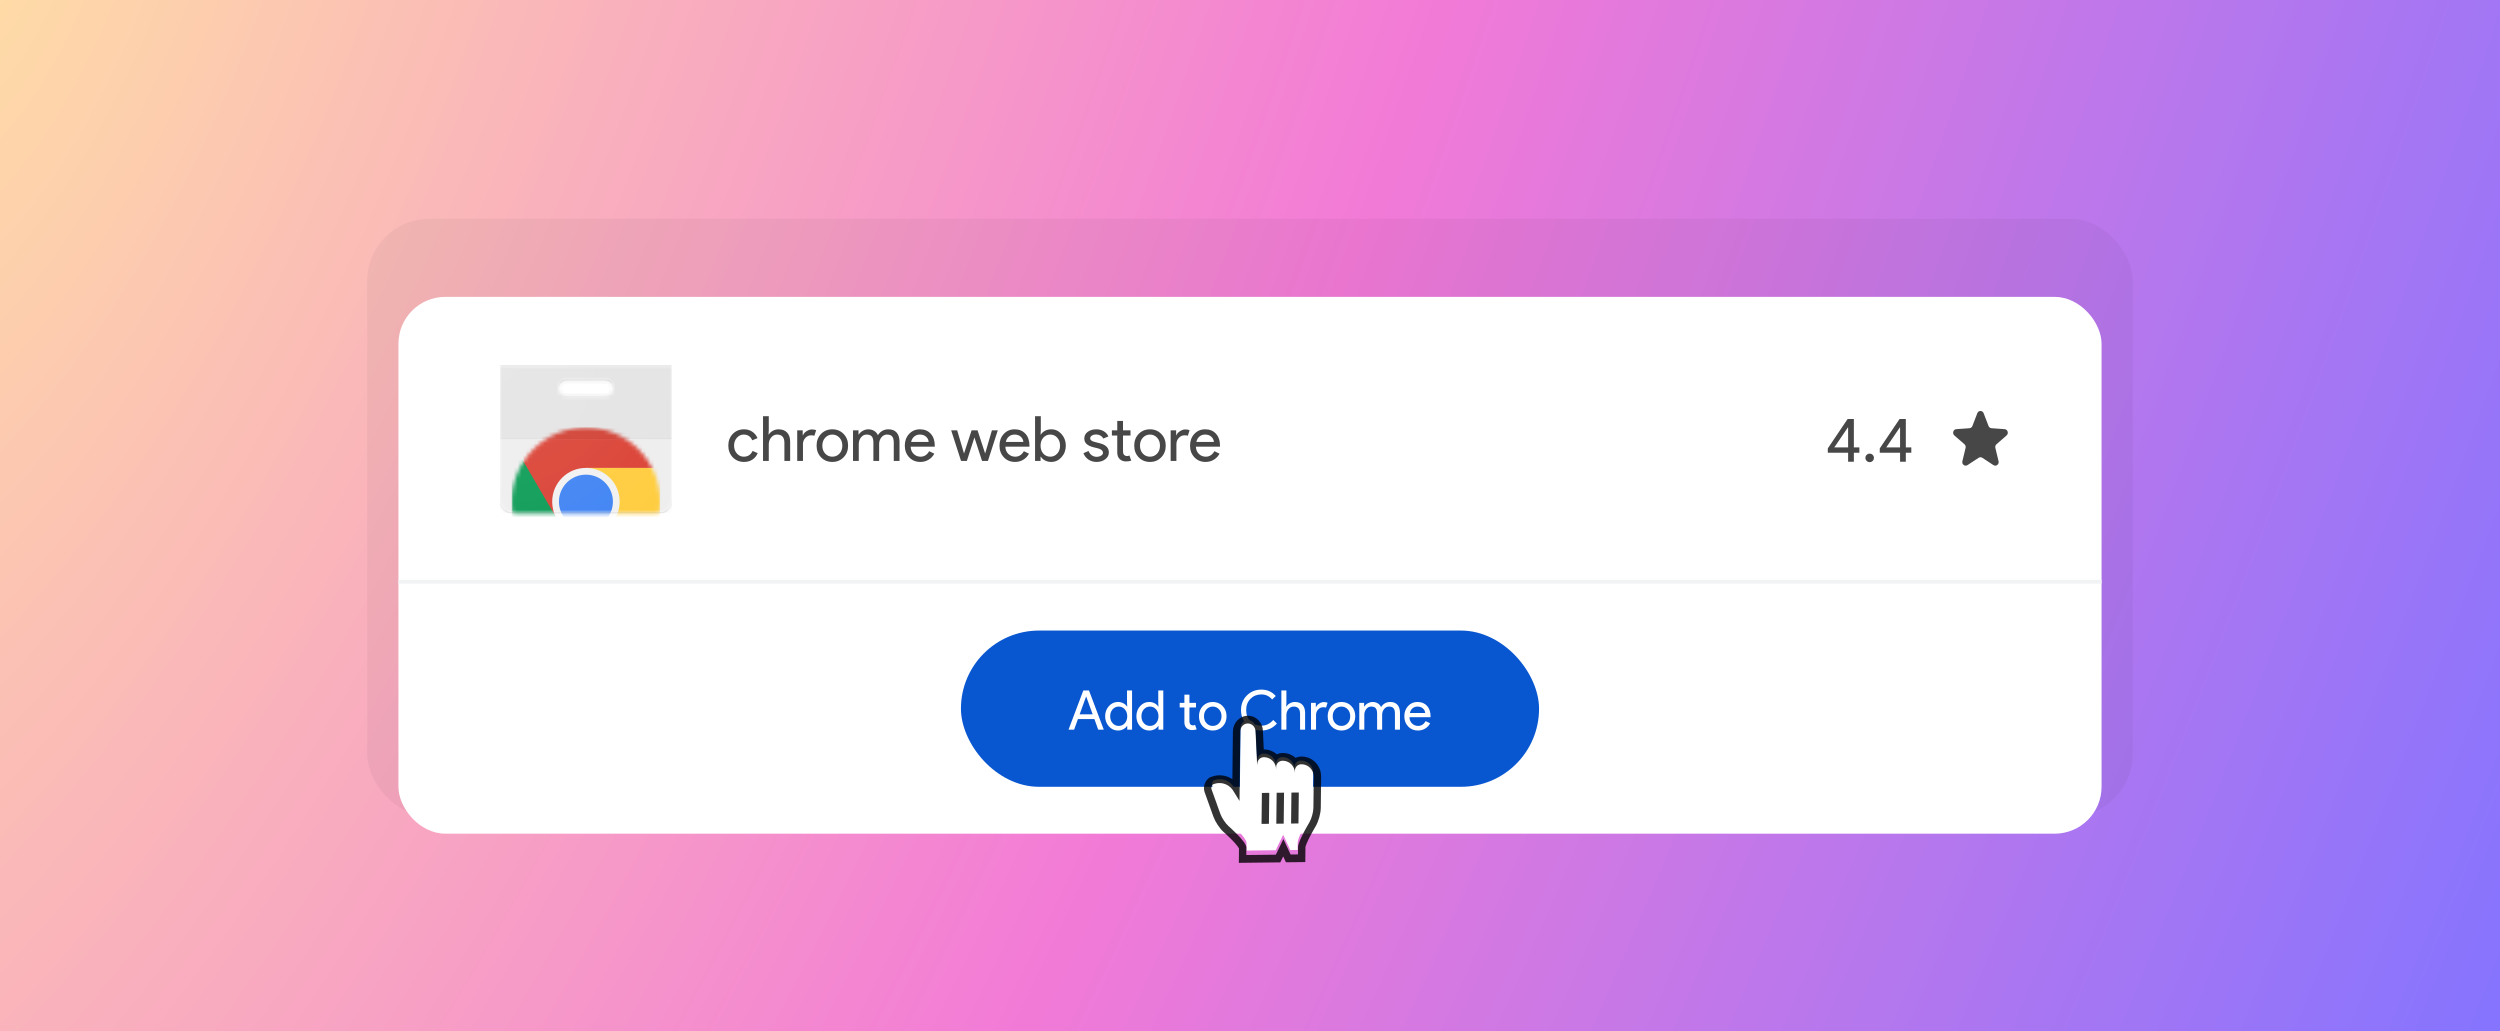<svg width="640" height="264" viewBox="0 0 640 264" fill="none" xmlns="http://www.w3.org/2000/svg">
<g clip-path="url(#clip0_4975_15527)">
<rect width="640" height="264" fill="url(#paint0_radial_4975_15527)"/>
<rect x="94" y="56" width="452" height="153" rx="16" fill="black" fill-opacity="0.04"/>
<g filter="url(#filter0_d_4975_15527)">
<g clip-path="url(#clip1_4975_15527)">
<rect x="102" y="64" width="436" height="137.421" rx="12" fill="white"/>
<mask id="mask0_4975_15527" style="mask-type:luminance" maskUnits="userSpaceOnUse" x="128" y="81" width="44" height="39">
<path d="M128 81.421V116.421C128 118.071 129.35 119.421 131 119.421H169C170.65 119.421 172 118.071 172 116.421V81.421H128ZM155 89.421H145C143.895 89.421 143 88.526 143 87.421C143 86.316 143.895 85.421 145 85.421H155C156.105 85.421 157 86.316 157 87.421C157 88.526 156.105 89.421 155 89.421Z" fill="white"/>
</mask>
<g mask="url(#mask0_4975_15527)">
<path d="M128 81.421H172V119.421H128V81.421Z" fill="#EEEEEE"/>
</g>
<mask id="mask1_4975_15527" style="mask-type:luminance" maskUnits="userSpaceOnUse" x="128" y="81" width="44" height="39">
<path d="M128 81.421V116.421C128 118.071 129.35 119.421 131 119.421H169C170.65 119.421 172 118.071 172 116.421V81.421H128ZM155 89.421H145C143.895 89.421 143 88.526 143 87.421C143 86.316 143.895 85.421 145 85.421H155C156.105 85.421 157 86.316 157 87.421C157 88.526 156.105 89.421 155 89.421Z" fill="white"/>
</mask>
<g mask="url(#mask1_4975_15527)">
<path d="M155 85.421H145C143.895 85.421 143 86.316 143 87.421C143 88.526 143.895 89.421 145 89.421H155C156.105 89.421 157 88.526 157 87.421C157 86.316 156.105 85.421 155 85.421Z" fill="white"/>
</g>
<mask id="mask2_4975_15527" style="mask-type:luminance" maskUnits="userSpaceOnUse" x="128" y="81" width="44" height="39">
<path d="M128 81.421V116.421C128 118.071 129.35 119.421 131 119.421H169C170.65 119.421 172 118.071 172 116.421V81.421H128ZM155 89.421H145C143.895 89.421 143 88.526 143 87.421C143 86.316 143.895 85.421 145 85.421H155C156.105 85.421 157 86.316 157 87.421C157 88.526 156.105 89.421 155 89.421Z" fill="white"/>
</mask>
<g mask="url(#mask2_4975_15527)">
<mask id="mask3_4975_15527" style="mask-type:luminance" maskUnits="userSpaceOnUse" x="131" y="97" width="38" height="39">
<path d="M150 135.421C160.493 135.421 169 126.914 169 116.421C169 105.927 160.493 97.421 150 97.421C139.507 97.421 131 105.927 131 116.421C131 126.914 139.507 135.421 150 135.421Z" fill="white"/>
</mask>
<g mask="url(#mask3_4975_15527)">
<path d="M134.018 97.421V120.738H142.52L150 107.783H169V97.421H134.018ZM134.018 97.421V120.738H142.52L150 107.783H169V97.421H134.018Z" fill="#DB4437"/>
</g>
<mask id="mask4_4975_15527" style="mask-type:luminance" maskUnits="userSpaceOnUse" x="131" y="97" width="38" height="39">
<path d="M150 135.421C160.493 135.421 169 126.914 169 116.421C169 105.927 160.493 97.421 150 97.421C139.507 97.421 131 105.927 131 116.421C131 126.914 139.507 135.421 150 135.421Z" fill="white"/>
</mask>
<g mask="url(#mask4_4975_15527)">
<path d="M131 135.42H149.085L157.48 127.025V120.74L142.52 120.738L131 100.98V135.42ZM131 135.42H149.085L157.48 127.025V120.74L142.52 120.738L131 100.98V135.42Z" fill="#0F9D58"/>
</g>
<mask id="mask5_4975_15527" style="mask-type:luminance" maskUnits="userSpaceOnUse" x="131" y="97" width="38" height="39">
<path d="M150 135.421C160.493 135.421 169 126.914 169 116.421C169 105.927 160.493 97.421 150 97.421C139.507 97.421 131 105.927 131 116.421C131 126.914 139.507 135.421 150 135.421Z" fill="white"/>
</mask>
<g mask="url(#mask5_4975_15527)">
<path d="M150 107.783L157.48 120.738L149.087 135.421H169V107.783H150ZM150 107.783L157.48 120.738L149.087 135.421H169V107.783H150Z" fill="#FFCD40"/>
</g>
<mask id="mask6_4975_15527" style="mask-type:luminance" maskUnits="userSpaceOnUse" x="131" y="97" width="38" height="39">
<path d="M150 135.421C160.493 135.421 169 126.914 169 116.421C169 105.927 160.493 97.421 150 97.421C139.507 97.421 131 105.927 131 116.421C131 126.914 139.507 135.421 150 135.421Z" fill="white"/>
</mask>
<g mask="url(#mask6_4975_15527)">
<path d="M150 125.058C154.77 125.058 158.637 121.191 158.637 116.421C158.637 111.65 154.77 107.783 150 107.783C145.229 107.783 141.362 111.65 141.362 116.421C141.362 121.191 145.229 125.058 150 125.058Z" fill="#F1F1F1"/>
<path d="M150 123.331C153.816 123.331 156.91 120.237 156.91 116.421C156.91 112.604 153.816 109.511 150 109.511C146.184 109.511 143.09 112.604 143.09 116.421C143.09 120.237 146.184 123.331 150 123.331Z" fill="#4285F4"/>
</g>
</g>
<mask id="mask7_4975_15527" style="mask-type:luminance" maskUnits="userSpaceOnUse" x="128" y="81" width="44" height="39">
<path d="M128 81.421V116.421C128 118.071 129.35 119.421 131 119.421H169C170.65 119.421 172 118.071 172 116.421V81.421H128ZM155 89.421H145C143.895 89.421 143 88.526 143 87.421C143 86.316 143.895 85.421 145 85.421H155C156.105 85.421 157 86.316 157 87.421C157 88.526 156.105 89.421 155 89.421Z" fill="white"/>
</mask>
<g mask="url(#mask7_4975_15527)">
<path d="M128 81.421H172V100.421H128V81.421Z" fill="#212121" fill-opacity="0.05"/>
</g>
<path d="M128 100.171H172V100.421H128V100.171Z" fill="#212121" fill-opacity="0.02"/>
<path d="M128 100.421H172V100.671H128V100.421Z" fill="white" fill-opacity="0.05"/>
<path d="M155 89.421H145C143.938 89.421 143.07 88.591 143.007 87.546C143.002 87.588 143 87.628 143 87.671C143 88.776 143.895 89.671 145 89.671H155C156.105 89.671 157 88.776 157 87.671C157 87.628 156.998 87.588 156.993 87.546C156.93 88.591 156.062 89.421 155 89.421ZM128 81.421V81.671H172V81.421H128Z" fill="#212121" fill-opacity="0.02"/>
<path d="M145 85.421H155C156.062 85.421 156.93 86.251 156.993 87.296C156.995 87.253 157 87.213 157 87.171C157 86.066 156.105 85.171 155 85.171H145C143.895 85.171 143 86.066 143 87.171C143 87.213 143.002 87.253 143.007 87.296C143.07 86.251 143.938 85.421 145 85.421ZM169 119.171H131C129.35 119.171 128 117.821 128 116.171V116.421C128 118.071 129.35 119.421 131 119.421H169C170.65 119.421 172 118.071 172 116.421V116.171C172 117.821 170.65 119.171 169 119.171Z" fill="#231F20" fill-opacity="0.1"/>
<path d="M128 81.421V116.421C128 118.071 129.35 119.421 131 119.421H169C170.65 119.421 172 118.071 172 116.421V81.421H128ZM155 89.421H145C143.895 89.421 143 88.526 143 87.421C143 86.316 143.895 85.421 145 85.421H155C156.105 85.421 157 86.316 157 87.421C157 88.526 156.105 89.421 155 89.421Z" fill="url(#paint1_radial_4975_15527)"/>
<path d="M190.48 106.256C189.317 106.256 188.352 105.861 187.584 105.072C186.827 104.261 186.448 103.264 186.448 102.08C186.448 100.875 186.827 99.877 187.584 99.088C188.352 98.299 189.317 97.904 190.48 97.904C191.28 97.904 191.979 98.107 192.576 98.512C193.173 98.907 193.621 99.456 193.92 100.16L192.576 100.72C192.16 99.739 191.429 99.248 190.384 99.248C189.712 99.248 189.131 99.52 188.64 100.064C188.16 100.608 187.92 101.28 187.92 102.08C187.92 102.88 188.16 103.552 188.64 104.096C189.131 104.64 189.712 104.912 190.384 104.912C191.461 104.912 192.219 104.421 192.656 103.44L193.968 104C193.68 104.704 193.227 105.259 192.608 105.664C192 106.059 191.291 106.256 190.48 106.256ZM195.335 94.544H196.807V98.16L196.743 99.248H196.807C197.031 98.864 197.373 98.544 197.831 98.288C198.301 98.032 198.786 97.904 199.287 97.904C200.247 97.904 200.983 98.181 201.495 98.736C202.018 99.28 202.279 100.059 202.279 101.072V106H200.807V101.36C200.807 99.952 200.183 99.248 198.935 99.248C198.338 99.248 197.831 99.499 197.415 100C197.01 100.491 196.807 101.067 196.807 101.728V106H195.335V94.544ZM205.559 106H204.087V98.16H205.495V99.44H205.559C205.709 99.024 206.013 98.672 206.471 98.384C206.941 98.085 207.399 97.936 207.847 97.936C208.274 97.936 208.637 98 208.935 98.128L208.487 99.552C208.306 99.477 208.018 99.44 207.623 99.44C207.069 99.44 206.583 99.664 206.167 100.112C205.762 100.56 205.559 101.083 205.559 101.68V106ZM209.047 102.08C209.047 100.875 209.426 99.877 210.183 99.088C210.951 98.299 211.917 97.904 213.079 97.904C214.242 97.904 215.202 98.299 215.959 99.088C216.727 99.877 217.111 100.875 217.111 102.08C217.111 103.296 216.727 104.293 215.959 105.072C215.202 105.861 214.242 106.256 213.079 106.256C211.917 106.256 210.951 105.861 210.183 105.072C209.426 104.283 209.047 103.285 209.047 102.08ZM210.519 102.08C210.519 102.923 210.765 103.605 211.255 104.128C211.746 104.651 212.354 104.912 213.079 104.912C213.805 104.912 214.413 104.651 214.903 104.128C215.394 103.605 215.639 102.923 215.639 102.08C215.639 101.248 215.394 100.571 214.903 100.048C214.402 99.515 213.794 99.248 213.079 99.248C212.365 99.248 211.757 99.515 211.255 100.048C210.765 100.571 210.519 101.248 210.519 102.08ZM219.844 106H218.372V98.16H219.78V99.248H219.844C220.068 98.864 220.41 98.544 220.868 98.288C221.338 98.032 221.802 97.904 222.26 97.904C222.836 97.904 223.343 98.037 223.78 98.304C224.218 98.571 224.538 98.939 224.74 99.408C225.391 98.405 226.292 97.904 227.444 97.904C228.351 97.904 229.05 98.181 229.54 98.736C230.031 99.291 230.276 100.08 230.276 101.104V106H228.804V101.328C228.804 100.592 228.671 100.064 228.404 99.744C228.138 99.413 227.69 99.248 227.06 99.248C226.495 99.248 226.02 99.488 225.636 99.968C225.252 100.448 225.06 101.013 225.06 101.664V106H223.588V101.328C223.588 100.592 223.455 100.064 223.188 99.744C222.922 99.413 222.474 99.248 221.844 99.248C221.279 99.248 220.804 99.488 220.42 99.968C220.036 100.448 219.844 101.013 219.844 101.664V106ZM235.597 106.256C234.445 106.256 233.496 105.861 232.749 105.072C232.003 104.283 231.629 103.285 231.629 102.08C231.629 100.885 231.992 99.893 232.717 99.104C233.443 98.304 234.371 97.904 235.501 97.904C236.664 97.904 237.587 98.283 238.269 99.04C238.963 99.787 239.309 100.837 239.309 102.192L239.293 102.352H233.133C233.155 103.12 233.411 103.739 233.901 104.208C234.392 104.677 234.979 104.912 235.661 104.912C236.6 104.912 237.336 104.443 237.869 103.504L239.181 104.144C238.829 104.805 238.339 105.323 237.709 105.696C237.091 106.069 236.387 106.256 235.597 106.256ZM233.245 101.136H237.741C237.699 100.592 237.475 100.144 237.069 99.792C236.675 99.429 236.141 99.248 235.469 99.248C234.915 99.248 234.435 99.419 234.029 99.76C233.635 100.101 233.373 100.56 233.245 101.136ZM255.435 98.16L252.907 106H251.403L249.451 99.984L247.515 106H246.027L243.499 98.16H245.035L246.779 104.08H246.795L248.731 98.16H250.251L252.187 104.08H252.203L253.931 98.16H255.435ZM259.837 106.256C258.685 106.256 257.736 105.861 256.989 105.072C256.243 104.283 255.869 103.285 255.869 102.08C255.869 100.885 256.232 99.893 256.957 99.104C257.683 98.304 258.611 97.904 259.741 97.904C260.904 97.904 261.827 98.283 262.509 99.04C263.203 99.787 263.549 100.837 263.549 102.192L263.533 102.352H257.373C257.395 103.12 257.651 103.739 258.141 104.208C258.632 104.677 259.219 104.912 259.901 104.912C260.84 104.912 261.576 104.443 262.109 103.504L263.421 104.144C263.069 104.805 262.579 105.323 261.949 105.696C261.331 106.069 260.627 106.256 259.837 106.256ZM257.485 101.136H261.981C261.939 100.592 261.715 100.144 261.309 99.792C260.915 99.429 260.381 99.248 259.709 99.248C259.155 99.248 258.675 99.419 258.269 99.76C257.875 100.101 257.613 100.56 257.485 101.136ZM269.119 106.256C268.543 106.256 268.015 106.133 267.535 105.888C267.066 105.643 266.703 105.317 266.447 104.912H266.383V106H264.975V94.544H266.447V98.16L266.383 99.248H266.447C266.703 98.843 267.066 98.517 267.535 98.272C268.015 98.027 268.543 97.904 269.119 97.904C270.154 97.904 271.029 98.309 271.743 99.12C272.479 99.941 272.847 100.928 272.847 102.08C272.847 103.243 272.479 104.229 271.743 105.04C271.029 105.851 270.154 106.256 269.119 106.256ZM268.879 104.912C269.583 104.912 270.175 104.645 270.655 104.112C271.135 103.589 271.375 102.912 271.375 102.08C271.375 101.259 271.135 100.581 270.655 100.048C270.175 99.515 269.583 99.248 268.879 99.248C268.165 99.248 267.567 99.515 267.087 100.048C266.618 100.581 266.383 101.259 266.383 102.08C266.383 102.912 266.618 103.595 267.087 104.128C267.567 104.651 268.165 104.912 268.879 104.912ZM283.87 103.824C283.87 104.507 283.571 105.083 282.974 105.552C282.376 106.021 281.624 106.256 280.718 106.256C279.928 106.256 279.235 106.053 278.638 105.648C278.04 105.232 277.614 104.688 277.358 104.016L278.67 103.456C278.862 103.925 279.139 104.293 279.502 104.56C279.875 104.816 280.28 104.944 280.718 104.944C281.187 104.944 281.576 104.843 281.886 104.64C282.206 104.437 282.366 104.197 282.366 103.92C282.366 103.419 281.982 103.051 281.214 102.816L279.87 102.48C278.344 102.096 277.582 101.36 277.582 100.272C277.582 99.557 277.87 98.987 278.446 98.56C279.032 98.123 279.779 97.904 280.686 97.904C281.379 97.904 282.003 98.069 282.558 98.4C283.123 98.731 283.518 99.173 283.742 99.728L282.43 100.272C282.28 99.941 282.035 99.685 281.694 99.504C281.363 99.312 280.99 99.216 280.574 99.216C280.19 99.216 279.843 99.312 279.534 99.504C279.235 99.696 279.086 99.931 279.086 100.208C279.086 100.656 279.507 100.976 280.35 101.168L281.534 101.472C283.091 101.856 283.87 102.64 283.87 103.824ZM288.257 106.128C287.617 106.128 287.084 105.931 286.657 105.536C286.241 105.141 286.028 104.592 286.017 103.888V99.504H284.641V98.16H286.017V95.76H287.489V98.16H289.409V99.504H287.489V103.408C287.489 103.931 287.59 104.288 287.793 104.48C287.996 104.661 288.225 104.752 288.481 104.752C288.598 104.752 288.71 104.741 288.817 104.72C288.934 104.688 289.041 104.651 289.137 104.608L289.601 105.92C289.217 106.059 288.769 106.128 288.257 106.128ZM290.363 102.08C290.363 100.875 290.742 99.877 291.499 99.088C292.267 98.299 293.232 97.904 294.395 97.904C295.558 97.904 296.518 98.299 297.275 99.088C298.043 99.877 298.427 100.875 298.427 102.08C298.427 103.296 298.043 104.293 297.275 105.072C296.518 105.861 295.558 106.256 294.395 106.256C293.232 106.256 292.267 105.861 291.499 105.072C290.742 104.283 290.363 103.285 290.363 102.08ZM291.835 102.08C291.835 102.923 292.08 103.605 292.571 104.128C293.062 104.651 293.67 104.912 294.395 104.912C295.12 104.912 295.728 104.651 296.219 104.128C296.71 103.605 296.955 102.923 296.955 102.08C296.955 101.248 296.71 100.571 296.219 100.048C295.718 99.515 295.11 99.248 294.395 99.248C293.68 99.248 293.072 99.515 292.571 100.048C292.08 100.571 291.835 101.248 291.835 102.08ZM301.16 106H299.688V98.16H301.096V99.44H301.16C301.309 99.024 301.613 98.672 302.072 98.384C302.541 98.085 303 97.936 303.448 97.936C303.875 97.936 304.237 98 304.536 98.128L304.088 99.552C303.907 99.477 303.619 99.44 303.224 99.44C302.669 99.44 302.184 99.664 301.768 100.112C301.363 100.56 301.16 101.083 301.16 101.68V106ZM308.616 106.256C307.464 106.256 306.515 105.861 305.768 105.072C305.021 104.283 304.648 103.285 304.648 102.08C304.648 100.885 305.011 99.893 305.736 99.104C306.461 98.304 307.389 97.904 308.52 97.904C309.683 97.904 310.605 98.283 311.288 99.04C311.981 99.787 312.328 100.837 312.328 102.192L312.312 102.352H306.152C306.173 103.12 306.429 103.739 306.92 104.208C307.411 104.677 307.997 104.912 308.68 104.912C309.619 104.912 310.355 104.443 310.888 103.504L312.2 104.144C311.848 104.805 311.357 105.323 310.728 105.696C310.109 106.069 309.405 106.256 308.616 106.256ZM306.264 101.136H310.76C310.717 100.592 310.493 100.144 310.088 99.792C309.693 99.429 309.16 99.248 308.488 99.248C307.933 99.248 307.453 99.419 307.048 99.76C306.653 100.101 306.392 100.56 306.264 101.136Z" fill="#474747"/>
<path d="M474.589 103.907V106.211H473.117V103.907H467.917V102.787L472.989 95.267H474.589V102.531H475.997V103.907H474.589ZM469.581 102.531H473.117V97.427H473.053L469.581 102.531ZM479.723 105.219C479.723 105.518 479.617 105.774 479.403 105.987C479.201 106.2 478.945 106.307 478.635 106.307C478.337 106.307 478.081 106.2 477.867 105.987C477.654 105.774 477.547 105.518 477.547 105.219C477.547 104.91 477.654 104.654 477.867 104.451C478.081 104.238 478.337 104.131 478.635 104.131C478.945 104.131 479.201 104.238 479.403 104.451C479.617 104.654 479.723 104.91 479.723 105.219ZM487.89 103.907V106.211H486.418V103.907H481.218V102.787L486.29 95.267H487.89V102.531H489.298V103.907H487.89ZM482.882 102.531H486.418V97.427H486.354L482.882 102.531Z" fill="#474747"/>
<path d="M507.81 93.783C507.517 93.02 506.483 93.02 506.19 93.783L504.933 97.054C504.808 97.379 504.516 97.601 504.182 97.624L500.815 97.863C500.03 97.918 499.711 98.945 500.315 99.472L502.904 101.733C503.161 101.957 503.272 102.315 503.191 102.655L502.368 106.074C502.176 106.871 503.012 107.505 503.678 107.068L506.536 105.194C506.82 105.008 507.18 105.008 507.464 105.194L510.322 107.068C510.988 107.505 511.824 106.871 511.632 106.074L510.809 102.655C510.728 102.315 510.839 101.957 511.096 101.733L513.685 99.472C514.289 98.945 513.97 97.918 513.185 97.863L509.818 97.624C509.484 97.601 509.192 97.379 509.067 97.054L507.81 93.783Z" fill="#474747"/>
<rect x="102" y="136.421" width="436" height="1" fill="#F1F3F4"/>
<rect x="246" y="149.421" width="148" height="40" rx="20" fill="#0957D0"/>
<path d="M278.027 166.347L276.389 170.869H279.721L278.083 166.347H278.027ZM274.975 174.789H273.547L277.327 164.765H278.783L282.563 174.789H281.135L280.169 172.073H275.955L274.975 174.789ZM286.389 173.837C287.024 173.837 287.542 173.608 287.943 173.151C288.363 172.694 288.573 172.096 288.573 171.359C288.573 170.64 288.363 170.048 287.943 169.581C287.533 169.114 287.015 168.881 286.389 168.881C285.773 168.881 285.255 169.114 284.835 169.581C284.415 170.048 284.205 170.64 284.205 171.359C284.205 172.087 284.415 172.68 284.835 173.137C285.255 173.604 285.773 173.837 286.389 173.837ZM286.179 175.013C285.283 175.013 284.513 174.658 283.869 173.949C283.235 173.23 282.917 172.367 282.917 171.359C282.917 170.351 283.235 169.488 283.869 168.769C284.513 168.06 285.283 167.705 286.179 167.705C286.683 167.705 287.141 167.812 287.551 168.027C287.971 168.242 288.293 168.526 288.517 168.881H288.573L288.517 167.929V164.765H289.805V174.789H288.573V173.837H288.517C288.293 174.192 287.971 174.476 287.551 174.691C287.141 174.906 286.683 175.013 286.179 175.013ZM294.387 173.837C295.022 173.837 295.54 173.608 295.941 173.151C296.361 172.694 296.571 172.096 296.571 171.359C296.571 170.64 296.361 170.048 295.941 169.581C295.531 169.114 295.013 168.881 294.387 168.881C293.771 168.881 293.253 169.114 292.833 169.581C292.413 170.048 292.203 170.64 292.203 171.359C292.203 172.087 292.413 172.68 292.833 173.137C293.253 173.604 293.771 173.837 294.387 173.837ZM294.177 175.013C293.281 175.013 292.511 174.658 291.867 173.949C291.233 173.23 290.915 172.367 290.915 171.359C290.915 170.351 291.233 169.488 291.867 168.769C292.511 168.06 293.281 167.705 294.177 167.705C294.681 167.705 295.139 167.812 295.549 168.027C295.969 168.242 296.291 168.526 296.515 168.881H296.571L296.515 167.929V164.765H297.803V174.789H296.571V173.837H296.515C296.291 174.192 295.969 174.476 295.549 174.691C295.139 174.906 294.681 175.013 294.177 175.013ZM305.166 174.901C304.606 174.901 304.139 174.728 303.766 174.383C303.402 174.038 303.215 173.557 303.206 172.941V169.105H302.002V167.929H303.206V165.829H304.494V167.929H306.174V169.105H304.494V172.521C304.494 172.978 304.583 173.291 304.76 173.459C304.937 173.618 305.138 173.697 305.362 173.697C305.465 173.697 305.563 173.688 305.656 173.669C305.759 173.641 305.852 173.608 305.936 173.571L306.342 174.719C306.006 174.84 305.614 174.901 305.166 174.901ZM306.939 171.359C306.939 170.304 307.27 169.432 307.933 168.741C308.605 168.05 309.45 167.705 310.467 167.705C311.484 167.705 312.324 168.05 312.987 168.741C313.659 169.432 313.995 170.304 313.995 171.359C313.995 172.423 313.659 173.296 312.987 173.977C312.324 174.668 311.484 175.013 310.467 175.013C309.45 175.013 308.605 174.668 307.933 173.977C307.27 173.286 306.939 172.414 306.939 171.359ZM308.227 171.359C308.227 172.096 308.442 172.694 308.871 173.151C309.3 173.608 309.832 173.837 310.467 173.837C311.102 173.837 311.634 173.608 312.063 173.151C312.492 172.694 312.707 172.096 312.707 171.359C312.707 170.631 312.492 170.038 312.063 169.581C311.624 169.114 311.092 168.881 310.467 168.881C309.842 168.881 309.31 169.114 308.871 169.581C308.442 170.038 308.227 170.631 308.227 171.359ZM322.91 175.013C321.426 175.013 320.184 174.514 319.186 173.515C318.196 172.516 317.702 171.27 317.702 169.777C317.702 168.284 318.196 167.042 319.186 166.053C320.175 165.045 321.416 164.541 322.91 164.541C324.422 164.541 325.649 165.087 326.592 166.179L325.668 167.075C324.949 166.207 324.03 165.773 322.91 165.773C321.799 165.773 320.87 166.146 320.124 166.893C319.386 167.63 319.018 168.592 319.018 169.777C319.018 170.962 319.386 171.924 320.124 172.661C320.87 173.408 321.799 173.781 322.91 173.781C324.076 173.781 325.089 173.291 325.948 172.311L326.886 173.221C326.41 173.79 325.826 174.234 325.136 174.551C324.445 174.859 323.703 175.013 322.91 175.013ZM328.03 164.765H329.318V167.929L329.262 168.881H329.318C329.514 168.545 329.813 168.265 330.214 168.041C330.625 167.817 331.049 167.705 331.488 167.705C332.328 167.705 332.972 167.948 333.42 168.433C333.877 168.909 334.106 169.59 334.106 170.477V174.789H332.818V170.729C332.818 169.497 332.272 168.881 331.18 168.881C330.657 168.881 330.214 169.1 329.85 169.539C329.495 169.968 329.318 170.472 329.318 171.051V174.789H328.03V164.765ZM336.906 174.789H335.618V167.929H336.85V169.049H336.906C337.037 168.685 337.303 168.377 337.704 168.125C338.115 167.864 338.516 167.733 338.908 167.733C339.281 167.733 339.599 167.789 339.86 167.901L339.468 169.147C339.309 169.082 339.057 169.049 338.712 169.049C338.227 169.049 337.802 169.245 337.438 169.637C337.083 170.029 336.906 170.486 336.906 171.009V174.789ZM339.888 171.359C339.888 170.304 340.219 169.432 340.882 168.741C341.554 168.05 342.399 167.705 343.416 167.705C344.433 167.705 345.273 168.05 345.936 168.741C346.608 169.432 346.944 170.304 346.944 171.359C346.944 172.423 346.608 173.296 345.936 173.977C345.273 174.668 344.433 175.013 343.416 175.013C342.399 175.013 341.554 174.668 340.882 173.977C340.219 173.286 339.888 172.414 339.888 171.359ZM341.176 171.359C341.176 172.096 341.391 172.694 341.82 173.151C342.249 173.608 342.781 173.837 343.416 173.837C344.051 173.837 344.583 173.608 345.012 173.151C345.441 172.694 345.656 172.096 345.656 171.359C345.656 170.631 345.441 170.038 345.012 169.581C344.573 169.114 344.041 168.881 343.416 168.881C342.791 168.881 342.259 169.114 341.82 169.581C341.391 170.038 341.176 170.631 341.176 171.359ZM349.265 174.789H347.977V167.929H349.209V168.881H349.265C349.461 168.545 349.76 168.265 350.161 168.041C350.572 167.817 350.978 167.705 351.379 167.705C351.883 167.705 352.327 167.822 352.709 168.055C353.092 168.288 353.372 168.61 353.549 169.021C354.119 168.144 354.907 167.705 355.915 167.705C356.709 167.705 357.32 167.948 357.749 168.433C358.179 168.918 358.393 169.609 358.393 170.505V174.789H357.105V170.701C357.105 170.057 356.989 169.595 356.755 169.315C356.522 169.026 356.13 168.881 355.579 168.881C355.085 168.881 354.669 169.091 354.333 169.511C353.997 169.931 353.829 170.426 353.829 170.995V174.789H352.541V170.701C352.541 170.057 352.425 169.595 352.191 169.315C351.958 169.026 351.566 168.881 351.015 168.881C350.521 168.881 350.105 169.091 349.769 169.511C349.433 169.931 349.265 170.426 349.265 170.995V174.789ZM362.979 175.013C361.971 175.013 361.141 174.668 360.487 173.977C359.834 173.286 359.507 172.414 359.507 171.359C359.507 170.314 359.825 169.446 360.459 168.755C361.094 168.055 361.906 167.705 362.895 167.705C363.913 167.705 364.72 168.036 365.317 168.699C365.924 169.352 366.227 170.272 366.227 171.457L366.213 171.597H360.823C360.842 172.269 361.066 172.81 361.495 173.221C361.925 173.632 362.438 173.837 363.035 173.837C363.857 173.837 364.501 173.426 364.967 172.605L366.115 173.165C365.807 173.744 365.378 174.196 364.827 174.523C364.286 174.85 363.67 175.013 362.979 175.013ZM360.921 170.533H364.855C364.818 170.057 364.622 169.665 364.267 169.357C363.922 169.04 363.455 168.881 362.867 168.881C362.382 168.881 361.962 169.03 361.607 169.329C361.262 169.628 361.033 170.029 360.921 170.533Z" fill="white"/>
</g>
</g>
<path fill-rule="evenodd" clip-rule="evenodd" d="M317.381 204.016L315.753 201.374C314.641 199.57 312.237 198.936 310.382 199.954L310.814 199.717C310.354 199.969 310.127 200.588 310.31 201.099L312.536 207.31C312.889 208.295 313.802 209.682 314.565 210.376C314.565 210.376 319.137 214.336 319.12 215.842L319.099 217.747L326.578 217.658L328.492 213.706L330.318 217.614L332.188 217.592L332.209 215.686C332.226 214.18 335.1 209.405 335.1 209.405C335.629 208.477 336.08 206.849 336.092 205.771L336.18 197.843C336.165 196.088 334.761 194.683 333.009 194.704C332.133 194.714 331.415 195.434 331.405 196.312L331.398 196.947C331.418 195.192 330.014 193.786 328.262 193.807C327.385 193.817 326.667 194.537 326.658 195.415L326.651 196.05C326.67 194.295 325.266 192.889 323.514 192.91C322.637 192.921 321.92 193.64 321.91 194.518L321.903 195.153C321.906 194.871 321.88 194.647 321.826 194.47L321.433 186.289C321.38 185.183 320.501 184.333 319.469 184.346C318.429 184.358 317.589 185.247 317.577 186.332L317.49 194.192L317.381 204.016ZM330.526 201.895L332.396 201.873L332.309 209.732L330.439 209.754L330.526 201.895V201.895ZM326.786 201.939L328.656 201.917L328.569 209.776L326.699 209.799L326.786 201.939V201.939ZM323.047 201.984L324.916 201.962L324.829 209.821L322.96 209.843L323.047 201.984V201.984Z" fill="white"/>
<g filter="url(#filter1_d_4975_15527)">
<path fill-rule="evenodd" clip-rule="evenodd" d="M314.468 210.454C313.698 209.755 312.774 208.356 312.417 207.363L310.167 201.1C310.044 200.756 310.105 200.364 310.297 200.065C310.363 199.963 310.444 199.872 310.538 199.798C310.589 199.776 310.639 199.754 310.69 199.734C312.374 199.071 314.362 199.621 315.459 201.069C315.533 201.168 315.603 201.271 315.669 201.377L317.316 204.041L317.513 186.21C317.525 185.116 318.374 184.219 319.425 184.206C320.469 184.194 321.357 185.051 321.411 186.166L321.809 194.416C321.814 194.432 321.819 194.448 321.823 194.465C321.868 194.635 321.889 194.845 321.886 195.104L321.894 194.464C321.894 194.446 321.894 194.427 321.895 194.409C321.895 194.401 321.896 194.393 321.896 194.385C321.947 193.536 322.656 192.853 323.515 192.842C323.553 192.842 323.591 192.842 323.628 192.843C324.286 192.858 324.892 193.072 325.387 193.427C326.021 193.882 326.475 194.57 326.629 195.369C326.669 195.575 326.688 195.789 326.686 196.008L326.693 195.368C326.702 194.552 327.32 193.871 328.111 193.762C328.178 193.753 328.246 193.747 328.315 193.747C329.016 193.738 329.663 193.956 330.187 194.331C330.821 194.787 331.275 195.474 331.429 196.273C331.468 196.479 331.488 196.693 331.486 196.913L331.493 196.272C331.502 195.456 332.119 194.775 332.91 194.666C332.977 194.657 333.045 194.651 333.114 194.651C334.885 194.63 336.305 196.047 336.32 197.816L336.231 205.81C336.219 206.897 335.763 208.539 335.228 209.475C335.228 209.475 334.806 210.175 334.282 211.125C334.17 211.329 334.053 211.545 333.934 211.767C333.157 213.228 332.315 214.993 332.306 215.808L332.285 217.73L330.394 217.752L328.548 213.812L326.614 217.797L319.053 217.887L319.074 215.966C319.091 214.448 314.468 210.454 314.468 210.454ZM313.246 211.995L313.229 211.98L313.212 211.965C312.209 211.054 311.11 209.388 310.646 208.098L308.396 201.835C307.937 200.558 308.364 199.066 309.413 198.232L309.395 198.194C309.395 198.194 309.395 198.194 309.395 198.194L309.832 197.954M309.841 197.973C311.706 197.149 313.841 197.372 315.488 198.45L315.623 186.232C315.647 184.049 317.348 182.25 319.447 182.225C321.483 182.201 323.195 183.855 323.299 186.021L323.533 190.861C323.534 190.861 323.536 190.861 323.537 190.861C324.801 190.846 325.982 191.311 326.883 192.108C327.333 191.892 327.828 191.771 328.337 191.765C329.601 191.75 330.782 192.215 331.682 193.012C332.133 192.797 332.628 192.675 333.136 192.669C335.875 192.637 338.186 194.842 338.21 197.754L338.21 197.774L338.121 205.788C338.113 206.569 337.953 207.439 337.741 208.207C337.53 208.977 337.225 209.799 336.843 210.465L336.831 210.486L336.819 210.506L336.813 210.516L336.791 210.553L336.704 210.699C336.629 210.828 336.519 211.014 336.388 211.243C336.124 211.703 335.774 212.328 335.426 212.993C335.075 213.665 334.743 214.347 334.502 214.93C334.305 215.407 334.234 215.669 334.209 215.76C334.198 215.8 334.196 215.807 334.196 215.786L334.153 219.689L329.204 219.747L328.499 218.242L327.76 219.765L317.14 219.891L317.181 216.202C317.122 216.088 317.017 215.919 316.852 215.694C316.497 215.209 315.989 214.639 315.437 214.069C314.892 213.509 314.342 212.988 313.925 212.605C313.718 212.414 313.546 212.259 313.426 212.153C313.366 212.1 313.32 212.059 313.289 212.033L313.255 212.003L313.247 211.996L313.246 211.995M328.626 209.849L328.714 201.925L326.823 201.947L326.736 209.872L328.626 209.849ZM323.043 201.992L322.955 209.917L324.845 209.894L324.933 201.97L323.043 201.992ZM330.604 201.902L330.516 209.827L332.407 209.804L332.494 201.88L330.604 201.902ZM310.677 199.706L310.239 199.945C310.338 199.892 310.437 199.843 310.538 199.798C310.582 199.764 310.628 199.733 310.677 199.706Z" fill="black" fill-opacity="0.8"/>
</g>
</g>
<defs>
<filter id="filter0_d_4975_15527" x="6" y="-20" width="628" height="329.421" filterUnits="userSpaceOnUse" color-interpolation-filters="sRGB">
<feFlood flood-opacity="0" result="BackgroundImageFix"/>
<feColorMatrix in="SourceAlpha" type="matrix" values="0 0 0 0 0 0 0 0 0 0 0 0 0 0 0 0 0 0 127 0" result="hardAlpha"/>
<feOffset dy="12"/>
<feGaussianBlur stdDeviation="48"/>
<feComposite in2="hardAlpha" operator="out"/>
<feColorMatrix type="matrix" values="0 0 0 0 0.906 0 0 0 0 0.878 0 0 0 0 0.808 0 0 0 0.4 0"/>
<feBlend mode="normal" in2="BackgroundImageFix" result="effect1_dropShadow_4975_15527"/>
<feBlend mode="normal" in="SourceGraphic" in2="effect1_dropShadow_4975_15527" result="shape"/>
</filter>
<filter id="filter1_d_4975_15527" x="305.213" y="180.225" width="35.997" height="43.666" filterUnits="userSpaceOnUse" color-interpolation-filters="sRGB">
<feFlood flood-opacity="0" result="BackgroundImageFix"/>
<feColorMatrix in="SourceAlpha" type="matrix" values="0 0 0 0 0 0 0 0 0 0 0 0 0 0 0 0 0 0 127 0" result="hardAlpha"/>
<feOffset dy="1"/>
<feGaussianBlur stdDeviation="1.5"/>
<feColorMatrix type="matrix" values="0 0 0 0 0 0 0 0 0 0 0 0 0 0 0 0 0 0 0.2 0"/>
<feBlend mode="normal" in2="BackgroundImageFix" result="effect1_dropShadow_4975_15527"/>
<feBlend mode="normal" in="SourceGraphic" in2="effect1_dropShadow_4975_15527" result="shape"/>
</filter>
<radialGradient id="paint0_radial_4975_15527" cx="0" cy="0" r="1" gradientUnits="userSpaceOnUse" gradientTransform="rotate(22.416) scale(692.312 1678.33)">
<stop stop-color="#FFDDA6"/>
<stop offset="0.5" stop-color="#F27AD7"/>
<stop offset="1" stop-color="#8374FF"/>
</radialGradient>
<radialGradient id="paint1_radial_4975_15527" cx="0" cy="0" r="1" gradientUnits="userSpaceOnUse" gradientTransform="translate(127.876 81.257) scale(56.899 56.899)">
<stop stop-color="white" stop-opacity="0.1"/>
<stop offset="1" stop-color="white" stop-opacity="0"/>
</radialGradient>
<clipPath id="clip0_4975_15527">
<rect width="640" height="264" fill="white"/>
</clipPath>
<clipPath id="clip1_4975_15527">
<rect x="102" y="64" width="436" height="137.421" rx="12" fill="white"/>
</clipPath>
</defs>
</svg>
